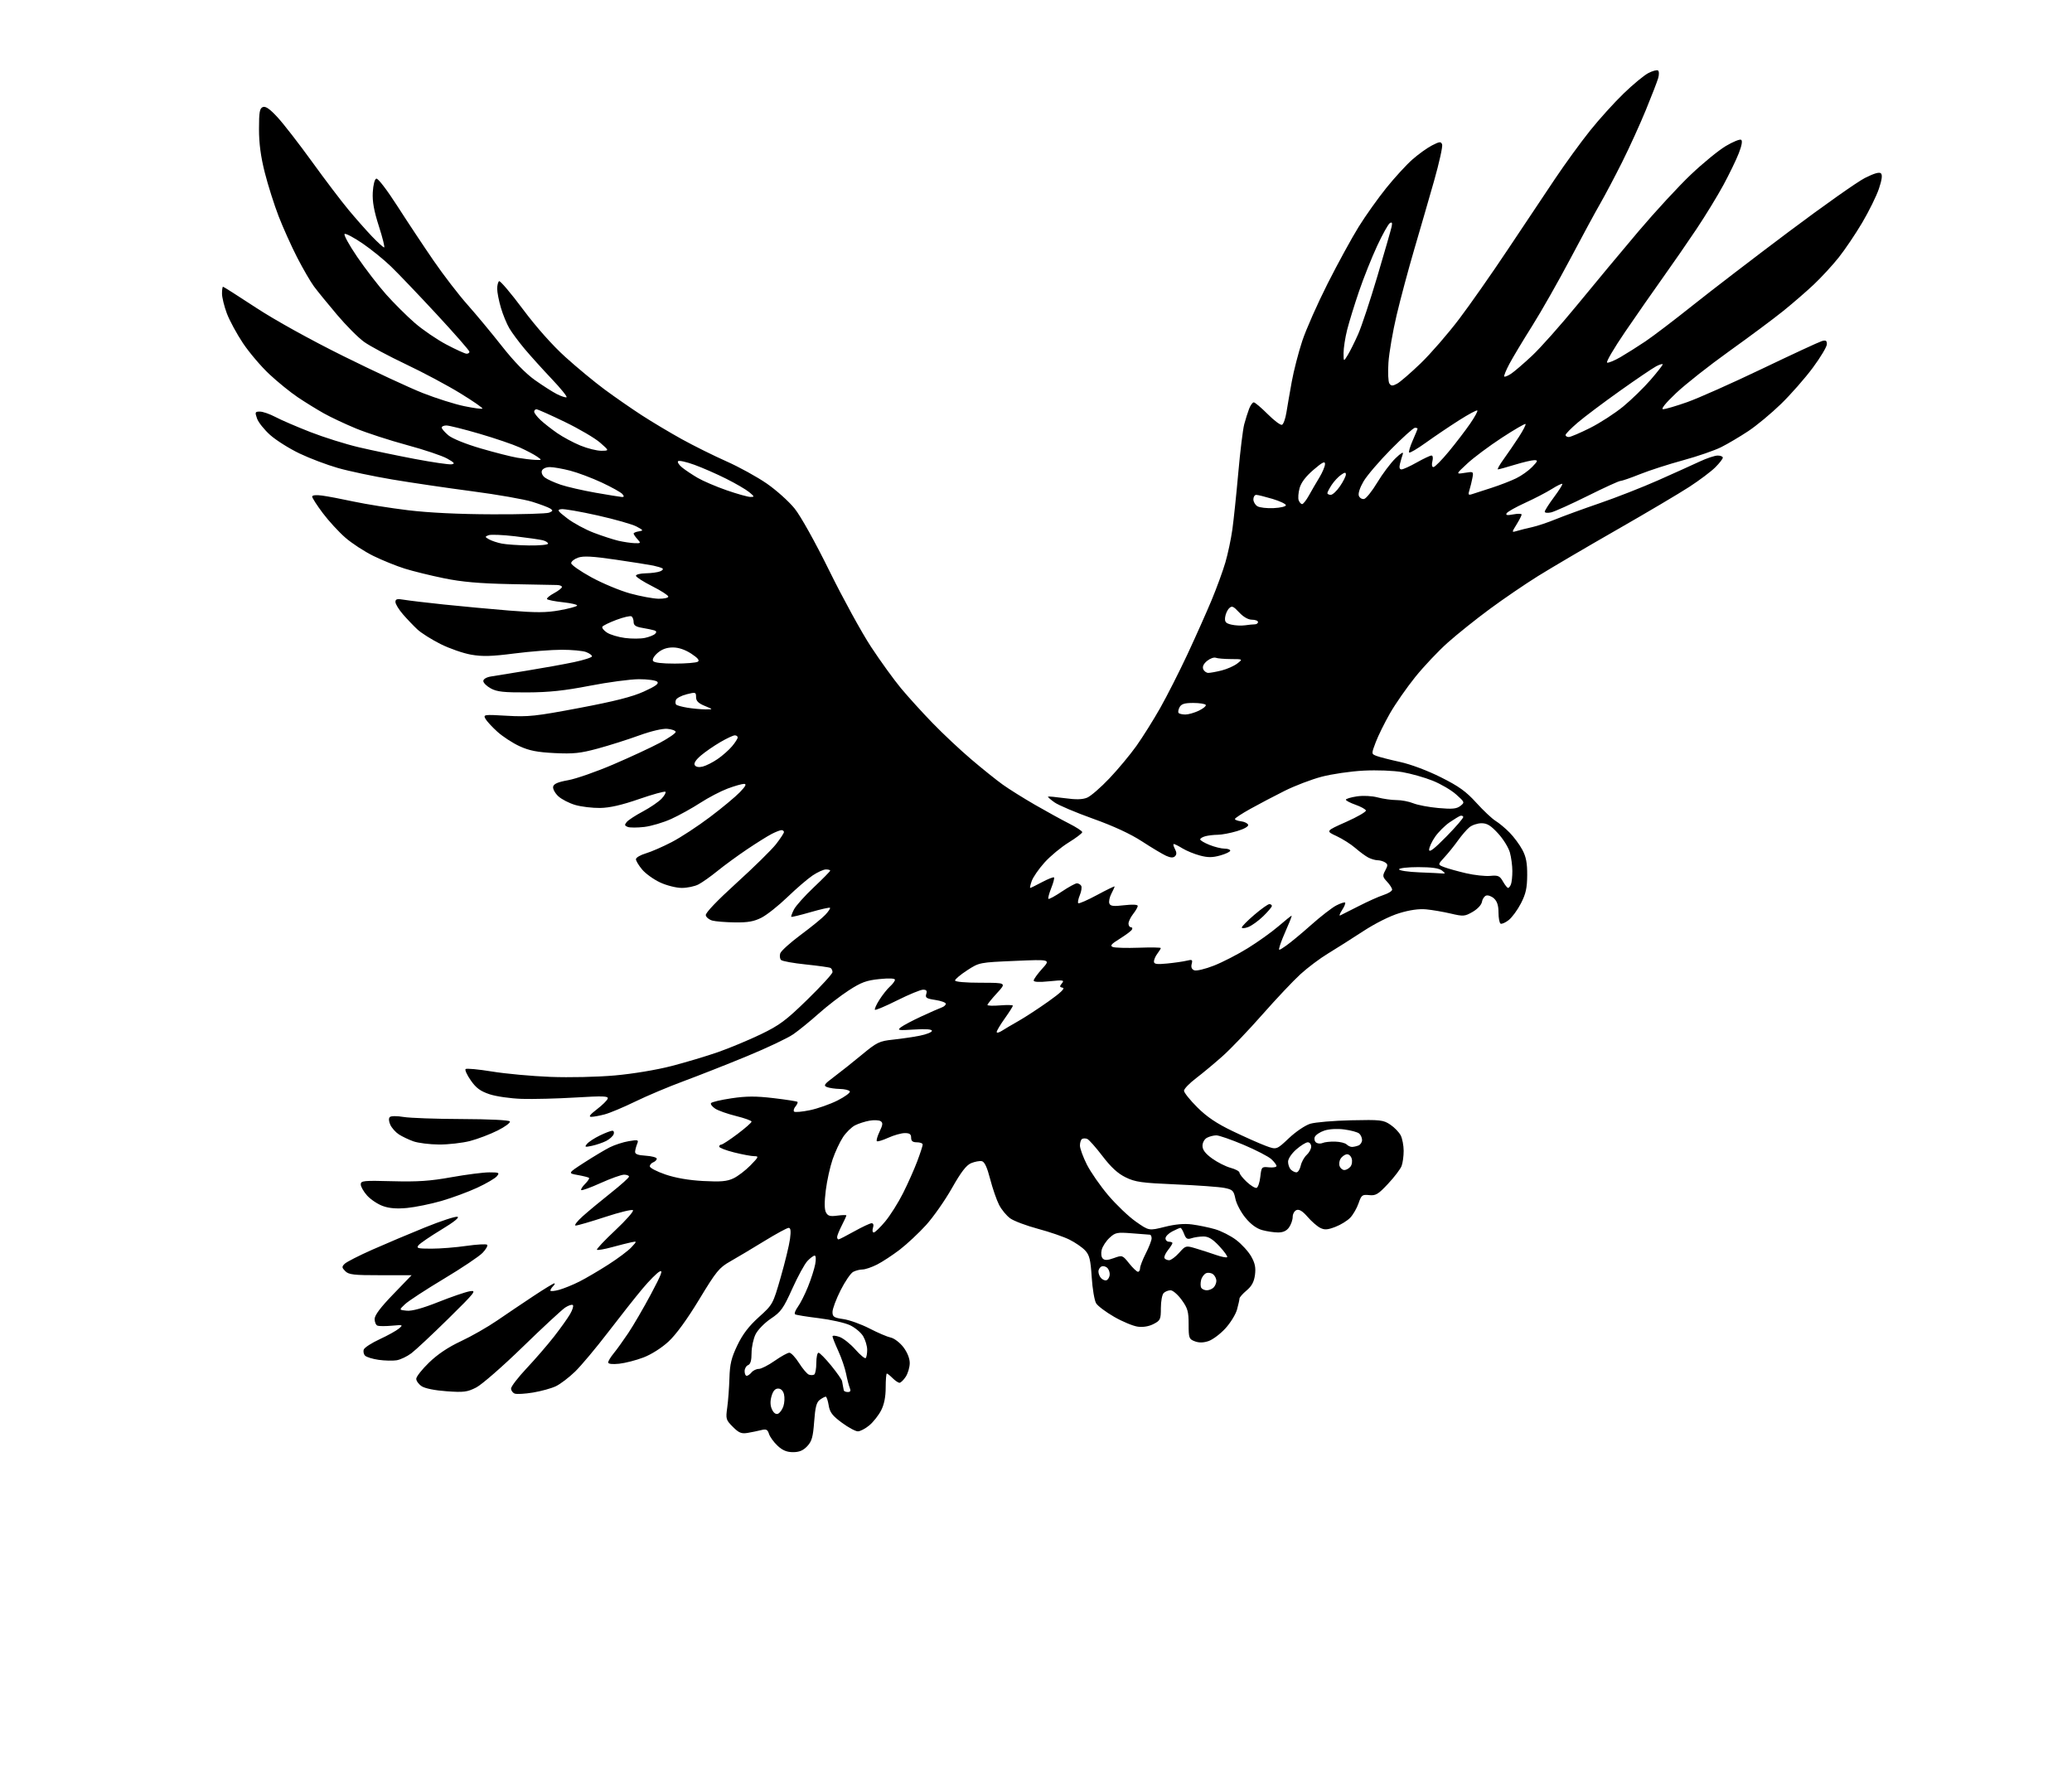 <?xml version="1.0" encoding="UTF-8" standalone="no"?>
<svg 
  version="1.1" 
  xmlns="http://www.w3.org/2000/svg" 
  xmlns:xlink="http://www.w3.org/1999/xlink" 
  xmlns:svg="http://www.w3.org/2000/svg"
  xmlns:rdf="http://www.w3.org/1999/02/22-rdf-syntax-ns#"
  xmlns:cc="http://creativecommons.org/ns#"
  xmlns:dc="http://purl.org/dc/elements/1.1/"
  viewBox="0 0 896 768"
  width="896"
  height="768"
>
<style>svg {background-color: white; }</style>"
<path stroke="none" fill="black" fill-rule="evenodd" d="M342.93,628.00C340.25,628.00 338.39,627.23 336.25,625.23C334.62,623.71 332.95,621.41 332.54,620.13C331.93,618.20 331.35,617.92 329.15,618.47C327.69,618.84 325.05,619.38 323.28,619.68C320.62,620.12 319.51,619.67 316.91,617.06C313.92,614.07 313.79,613.64 314.48,608.70C314.88,605.84 315.31,600.12 315.43,596.00C315.61,589.92 316.25,587.24 318.84,581.82C321.12,577.05 323.78,573.55 328.13,569.62C334.19,564.14 334.23,564.07 337.60,552.38C339.46,545.93 341.27,538.48 341.62,535.82C342.08,532.35 341.92,531.00 341.04,531.00C340.37,531.00 335.61,533.59 330.46,536.75C325.31,539.91 318.71,543.85 315.80,545.50C310.99,548.22 309.75,549.74 302.33,562.00C297.11,570.62 292.32,577.19 289.09,580.17C286.13,582.91 281.64,585.76 278.26,587.05C275.09,588.26 270.36,589.48 267.75,589.76C264.78,590.07 263.00,589.86 263.00,589.20C263.00,588.63 264.05,586.88 265.33,585.33C266.62,583.77 269.48,579.80 271.69,576.50C273.90,573.20 278.32,565.61 281.51,559.63C286.03,551.15 286.84,549.01 285.21,549.89C284.06,550.50 280.73,553.85 277.81,557.34C274.89,560.82 268.23,569.25 263.00,576.08C257.77,582.91 251.33,590.60 248.68,593.17C246.02,595.74 242.28,598.59 240.35,599.50C238.42,600.42 233.99,601.64 230.50,602.22C227.01,602.80 223.44,603.00 222.57,602.67C221.71,602.33 221.00,601.35 221.00,600.48C221.00,599.61 224.04,595.66 227.76,591.70C231.48,587.74 236.81,581.58 239.60,578.00C242.39,574.42 245.51,570.05 246.53,568.28C247.56,566.51 248.10,564.76 247.73,564.40C247.36,564.03 245.87,564.51 244.41,565.46C242.96,566.42 234.68,574.09 226.02,582.51C217.37,590.93 208.32,598.82 205.92,600.04C202.07,602.00 200.57,602.20 193.17,601.67C188.16,601.32 183.81,600.45 182.39,599.52C181.07,598.66 180.00,597.20 180.00,596.28C180.00,595.36 182.50,592.19 185.55,589.24C189.23,585.67 193.86,582.57 199.30,580.03C203.81,577.93 210.88,573.89 215.00,571.06C219.12,568.23 226.21,563.46 230.74,560.46C235.27,557.46 239.30,555.00 239.69,555.00C240.08,555.00 239.86,555.54 239.20,556.20C238.54,556.86 238.00,557.72 238.00,558.12C238.00,558.52 239.69,558.37 241.75,557.81C243.81,557.24 247.75,555.64 250.50,554.25C253.25,552.87 258.89,549.56 263.04,546.90C267.19,544.25 271.69,540.87 273.04,539.40C275.50,536.73 275.50,536.73 273.00,537.24C271.62,537.53 267.83,538.48 264.57,539.37C261.32,540.26 258.42,540.75 258.14,540.47C257.86,540.19 261.42,536.41 266.06,532.06C270.70,527.71 274.14,523.80 273.71,523.37C273.28,522.94 267.86,524.26 261.67,526.30C255.48,528.33 249.76,530.00 248.95,530.00C248.15,530.00 249.53,528.18 252.00,525.97C254.47,523.76 259.99,519.19 264.25,515.81C268.51,512.44 272.00,509.30 272.00,508.84C272.00,508.38 271.04,508.00 269.88,508.00C268.71,508.00 264.17,509.62 259.80,511.59C255.43,513.57 251.62,514.95 251.34,514.67C251.06,514.39 251.81,513.19 253.00,512.00C254.19,510.81 254.97,509.63 254.72,509.39C254.48,509.14 252.30,508.59 249.89,508.16C245.50,507.39 245.50,507.39 252.64,502.77C256.57,500.23 261.52,497.27 263.64,496.19C265.77,495.12 269.48,493.91 271.90,493.51C275.94,492.83 276.24,492.93 275.54,494.64C275.12,495.66 274.72,497.18 274.64,498.00C274.54,499.10 275.75,499.58 279.25,499.80C281.86,499.97 284.00,500.55 284.00,501.09C284.00,501.62 283.32,502.32 282.50,502.64C281.68,502.95 281.00,503.75 281.00,504.41C281.00,505.07 284.04,506.65 287.75,507.92C292.14,509.42 297.86,510.41 304.08,510.74C311.72,511.15 314.38,510.91 317.16,509.59C319.09,508.68 322.40,506.15 324.53,503.97C328.08,500.34 328.22,500.00 326.16,500.00C324.92,500.00 321.01,499.27 317.46,498.38C313.90,497.49 311.00,496.36 311.00,495.88C311.00,495.40 311.41,495.00 311.90,495.00C312.40,495.00 315.55,492.94 318.90,490.42C322.26,487.89 325.00,485.48 325.00,485.06C325.00,484.63 321.99,483.55 318.32,482.64C314.64,481.73 310.57,480.30 309.28,479.45C307.99,478.60 307.17,477.53 307.46,477.06C307.75,476.59 311.73,475.65 316.31,474.97C322.78,474.01 326.82,473.99 334.51,474.90C339.95,475.54 344.60,476.27 344.84,476.51C345.09,476.75 344.71,477.65 344.00,478.50C343.29,479.35 343.02,480.35 343.39,480.72C343.75,481.09 346.82,480.82 350.21,480.12C353.59,479.42 359.00,477.52 362.22,475.89C365.44,474.26 367.81,472.50 367.48,471.97C367.15,471.43 365.22,470.97 363.19,470.93C361.16,470.89 358.65,470.53 357.62,470.12C355.99,469.48 356.40,468.88 360.62,465.73C363.30,463.73 368.71,459.43 372.62,456.19C379.22,450.73 380.22,450.24 386.12,449.61C389.63,449.24 394.86,448.47 397.75,447.90C400.64,447.33 403.00,446.38 403.00,445.80C403.00,445.10 400.38,444.91 395.33,445.23C388.41,445.67 387.85,445.58 389.58,444.24C390.64,443.43 394.65,441.30 398.50,439.53C402.35,437.75 406.29,436.01 407.25,435.68C408.21,435.34 409.00,434.63 409.00,434.09C409.00,433.56 406.96,432.82 404.47,432.44C400.63,431.87 400.03,431.48 400.54,429.88C400.98,428.48 400.64,428.00 399.17,428.00C398.09,428.00 393.07,430.07 388.03,432.59C382.98,435.12 378.63,436.96 378.35,436.69C378.08,436.41 378.95,434.46 380.30,432.34C381.64,430.23 383.70,427.64 384.87,426.60C386.04,425.55 387.00,424.25 387.00,423.71C387.00,423.09 384.47,422.98 380.25,423.41C374.66,423.98 372.39,424.82 367.03,428.30C363.47,430.61 357.62,435.13 354.03,438.33C350.44,441.54 345.52,445.55 343.09,447.24C340.67,448.93 331.67,453.20 323.09,456.73C314.52,460.27 302.18,465.13 295.68,467.54C289.17,469.94 279.72,473.93 274.68,476.39C269.63,478.85 263.70,481.34 261.50,481.92C259.30,482.51 256.68,482.99 255.67,482.99C254.40,483.00 255.14,482.01 258.09,479.75C260.43,477.96 262.55,475.88 262.79,475.13C263.17,473.99 260.87,473.91 248.87,474.63C240.97,475.11 230.53,475.37 225.67,475.22C220.77,475.06 214.56,474.17 211.70,473.22C207.73,471.89 205.89,470.54 203.60,467.26C201.97,464.93 200.95,462.72 201.33,462.33C201.71,461.95 206.86,462.43 212.76,463.39C218.67,464.36 230.03,465.40 238.00,465.71C246.21,466.03 258.30,465.76 265.87,465.09C273.63,464.40 283.90,462.70 290.37,461.02C296.49,459.44 305.55,456.73 310.50,455.00C315.45,453.27 323.75,449.81 328.94,447.32C337.11,443.38 339.82,441.36 349.19,432.23C355.13,426.43 360.00,421.11 360.00,420.40C360.00,419.70 359.63,418.89 359.18,418.61C358.74,418.34 353.94,417.66 348.53,417.10C343.12,416.55 338.27,415.67 337.75,415.15C337.23,414.63 337.07,413.35 337.40,412.30C337.73,411.26 341.72,407.66 346.25,404.29C350.79,400.93 355.59,397.02 356.92,395.59C358.25,394.17 359.15,392.82 358.92,392.59C358.69,392.35 354.90,393.21 350.50,394.48C346.10,395.75 342.35,396.66 342.18,396.49C342.00,396.32 342.53,394.88 343.35,393.28C344.18,391.69 348.04,387.38 351.93,383.71C355.82,380.04 359.00,376.80 359.00,376.52C359.00,376.23 358.16,376.00 357.14,376.00C356.12,376.00 353.53,377.18 351.39,378.61C349.25,380.05 344.35,384.26 340.50,387.97C336.65,391.68 331.61,395.68 329.29,396.86C326.04,398.51 323.41,398.98 317.79,398.90C313.78,398.85 309.38,398.49 308.01,398.11C306.63,397.72 305.37,396.69 305.20,395.81C305.01,394.81 310.02,389.56 318.50,381.85C325.99,375.06 333.66,367.51 335.56,365.09C337.45,362.66 339.00,360.30 339.00,359.84C339.00,359.38 338.53,359.00 337.95,359.00C337.37,359.00 335.46,359.74 333.70,360.65C331.94,361.55 327.12,364.57 323.00,367.34C318.88,370.12 313.13,374.32 310.23,376.68C307.33,379.04 303.64,381.65 302.03,382.48C300.42,383.32 297.16,384.00 294.80,383.99C292.41,383.98 288.27,382.94 285.46,381.63C282.69,380.34 279.20,377.84 277.71,376.07C276.22,374.30 275.00,372.28 275.00,371.58C275.00,370.89 276.91,369.75 279.25,369.06C281.59,368.37 286.65,366.17 290.50,364.16C294.35,362.16 301.77,357.30 307.00,353.35C312.23,349.41 318.05,344.57 319.95,342.59C322.47,339.97 322.95,339.00 321.73,339.00C320.82,339.00 317.63,339.91 314.64,341.03C311.65,342.15 306.35,344.92 302.85,347.19C299.36,349.46 293.71,352.59 290.31,354.14C286.90,355.70 281.64,357.26 278.62,357.62C275.59,357.97 272.37,357.97 271.45,357.62C270.08,357.09 270.00,356.70 271.02,355.48C271.70,354.65 274.87,352.59 278.05,350.90C281.22,349.20 284.84,346.73 286.08,345.41C287.33,344.09 288.08,342.74 287.75,342.42C287.43,342.09 282.29,343.51 276.33,345.57C268.83,348.17 263.65,349.35 259.50,349.41C256.20,349.46 251.37,348.88 248.76,348.12C246.15,347.36 242.86,345.67 241.44,344.36C240.02,343.04 239.01,341.19 239.19,340.24C239.44,338.98 241.20,338.21 245.71,337.40C249.12,336.79 257.89,333.73 265.20,330.59C272.52,327.46 281.61,323.23 285.42,321.20C289.22,319.16 292.27,317.05 292.19,316.50C292.11,315.95 290.48,315.36 288.57,315.19C286.49,315.01 281.59,316.16 276.30,318.08C271.46,319.84 263.45,322.38 258.50,323.72C250.92,325.77 247.97,326.08 239.80,325.68C232.32,325.30 228.86,324.63 224.68,322.71C221.70,321.35 217.38,318.53 215.08,316.45C212.78,314.37 210.44,311.83 209.89,310.80C208.94,309.01 209.34,308.96 219.20,309.54C228.49,310.08 231.56,309.75 250.50,306.17C265.74,303.29 273.40,301.35 278.42,299.07C283.50,296.77 285.04,295.64 284.22,294.82C283.61,294.21 280.04,293.72 276.30,293.73C272.56,293.74 262.98,295.02 255.00,296.57C244.07,298.69 237.42,299.40 228.00,299.44C217.84,299.49 214.89,299.17 212.25,297.72C210.46,296.75 209.00,295.31 209.00,294.52C209.00,293.68 210.35,292.87 212.25,292.56C214.04,292.27 221.12,291.12 228.00,290.00C234.88,288.89 243.99,287.24 248.25,286.34C252.51,285.44 256.00,284.31 256.00,283.83C256.00,283.35 254.85,282.51 253.43,281.98C252.02,281.44 247.29,281.00 242.91,281.00C238.53,281.00 229.33,281.72 222.45,282.60C212.59,283.87 208.64,283.98 203.73,283.12C200.30,282.52 194.35,280.45 190.50,278.52C186.65,276.59 182.15,273.75 180.50,272.21C178.85,270.67 176.04,267.73 174.25,265.67C172.46,263.61 171.00,261.21 171.00,260.33C171.00,259.04 171.72,258.86 174.75,259.38C176.81,259.73 184.57,260.65 192.00,261.43C199.43,262.21 212.07,263.38 220.11,264.04C231.79,264.99 236.15,264.98 241.90,263.95C245.86,263.24 249.30,262.33 249.55,261.91C249.81,261.50 247.08,260.85 243.50,260.46C239.91,260.08 236.78,259.45 236.55,259.08C236.31,258.70 237.67,257.56 239.56,256.54C241.45,255.52 243.00,254.31 243.00,253.84C243.00,253.38 241.99,252.99 240.75,252.99C239.51,252.98 230.40,252.80 220.50,252.60C207.25,252.32 199.73,251.66 192.00,250.08C186.22,248.90 178.57,247.02 175.00,245.90C171.43,244.78 165.34,242.32 161.47,240.42C157.61,238.53 152.13,234.96 149.30,232.48C146.47,230.01 142.09,225.24 139.58,221.89C137.06,218.54 135.00,215.34 135.00,214.77C135.00,214.14 136.63,213.96 139.25,214.31C141.59,214.62 147.78,215.79 153.00,216.92C158.22,218.04 168.80,219.73 176.50,220.66C185.52,221.75 198.51,222.38 213.00,222.42C225.38,222.47 236.39,222.14 237.47,221.70C239.13,221.02 239.21,220.74 237.97,219.94C237.16,219.42 233.68,218.10 230.23,217.02C226.77,215.94 215.07,213.88 204.23,212.46C193.38,211.03 177.80,208.74 169.62,207.36C161.43,205.98 150.85,203.75 146.12,202.39C141.38,201.04 133.90,198.21 129.50,196.10C125.10,194.00 119.41,190.41 116.85,188.14C114.29,185.86 111.73,182.65 111.15,181.00C110.19,178.23 110.28,178.00 112.40,178.00C113.67,178.00 116.68,179.05 119.10,180.33C121.52,181.62 128.31,184.54 134.19,186.84C140.08,189.14 149.53,192.10 155.19,193.43C160.86,194.76 171.74,197.03 179.37,198.48C187.01,199.92 194.16,200.97 195.26,200.80C196.89,200.56 196.52,200.08 193.33,198.29C191.16,197.08 183.34,194.45 175.94,192.46C168.55,190.46 158.68,187.25 154.00,185.33C149.32,183.40 143.03,180.44 140.00,178.74C136.97,177.04 131.91,173.91 128.74,171.78C125.57,169.65 120.05,165.17 116.48,161.83C112.90,158.49 107.77,152.45 105.08,148.43C102.39,144.40 99.24,138.59 98.09,135.52C96.94,132.44 96.00,128.59 96.00,126.96C96.00,125.33 96.20,124.00 96.45,124.00C96.69,124.00 103.10,128.07 110.68,133.05C118.89,138.44 134.17,146.91 148.48,154.00C161.69,160.55 177.18,167.76 182.91,170.01C188.63,172.26 196.65,174.80 200.73,175.64C204.82,176.49 208.36,176.97 208.62,176.71C208.88,176.46 204.59,173.48 199.09,170.11C193.60,166.73 183.00,161.07 175.54,157.54C168.08,154.00 159.93,149.64 157.44,147.85C154.94,146.06 149.65,140.74 145.68,136.04C141.71,131.35 137.25,125.87 135.77,123.87C134.29,121.87 131.04,116.26 128.53,111.40C126.03,106.54 122.42,98.50 120.49,93.53C118.57,88.56 115.87,80.05 114.50,74.62C112.76,67.75 112.00,62.04 112.00,55.84C112.00,48.43 112.28,46.83 113.68,46.29C114.87,45.84 116.71,47.13 120.04,50.75C122.62,53.55 129.30,62.16 134.89,69.89C140.47,77.62 147.58,86.99 150.69,90.72C153.79,94.45 158.37,99.64 160.87,102.25C163.38,104.86 165.73,107.00 166.11,107.00C166.48,107.00 165.47,102.89 163.85,97.86C161.72,91.24 160.99,87.19 161.20,83.19C161.38,79.92 162.01,77.49 162.73,77.25C163.44,77.02 167.36,82.14 171.87,89.17C176.22,95.95 183.27,106.57 187.53,112.77C191.79,118.97 198.37,127.52 202.15,131.77C205.93,136.02 212.65,144.12 217.09,149.76C222.31,156.39 227.34,161.56 231.33,164.38C234.72,166.78 238.99,169.51 240.82,170.44C242.64,171.36 244.52,171.98 244.98,171.81C245.44,171.64 242.60,168.10 238.65,163.94C234.71,159.78 229.43,153.93 226.91,150.94C224.40,147.95 221.41,143.93 220.27,142.00C219.13,140.07 217.47,136.06 216.60,133.07C215.72,130.08 215.00,126.40 215.00,124.88C215.00,123.36 215.38,121.89 215.83,121.60C216.29,121.32 220.91,126.75 226.08,133.68C231.94,141.52 238.90,149.35 244.50,154.41C249.45,158.89 257.07,165.19 261.42,168.41C265.78,171.64 272.98,176.63 277.42,179.52C281.87,182.40 289.70,187.09 294.84,189.93C299.98,192.77 308.65,197.08 314.10,199.50C319.56,201.92 327.41,206.24 331.55,209.10C335.69,211.96 341.11,216.82 343.60,219.90C346.26,223.20 352.46,234.32 358.71,247.00C364.53,258.82 372.60,273.53 376.64,279.69C380.68,285.84 386.54,293.94 389.65,297.69C392.77,301.43 398.96,308.25 403.41,312.83C407.86,317.42 415.37,324.46 420.11,328.48C424.84,332.51 430.92,337.38 433.61,339.31C436.30,341.24 442.55,345.15 447.50,348.01C452.45,350.87 459.09,354.52 462.25,356.12C465.41,357.72 468.00,359.41 468.00,359.87C468.00,360.34 465.34,362.36 462.08,364.37C458.83,366.38 454.15,370.26 451.68,373.01C449.22,375.75 446.73,379.35 446.15,381.00C445.57,382.65 445.28,384.00 445.50,384.00C445.72,384.00 448.02,382.87 450.61,381.49C453.20,380.12 455.53,379.20 455.79,379.45C456.04,379.71 455.50,381.79 454.58,384.08C453.67,386.37 453.12,388.46 453.37,388.71C453.63,388.96 456.23,387.55 459.15,385.58C462.08,383.61 465.02,382.00 465.68,382.00C466.34,382.00 467.18,382.48 467.54,383.06C467.90,383.64 467.64,385.46 466.96,387.09C466.28,388.73 465.97,390.31 466.27,390.60C466.57,390.90 470.23,389.30 474.41,387.05C478.58,384.80 482.00,383.14 482.00,383.36C482.00,383.59 481.36,385.00 480.58,386.51C479.80,388.02 479.41,389.90 479.72,390.71C480.16,391.87 481.47,392.03 486.14,391.48C489.70,391.07 492.00,391.18 492.00,391.77C492.00,392.30 491.10,393.87 490.00,395.27C488.90,396.67 488.00,398.53 488.00,399.41C488.00,400.28 488.48,401.00 489.06,401.00C489.64,401.00 489.82,401.48 489.46,402.06C489.11,402.64 486.73,404.41 484.18,406.00C480.51,408.28 479.89,409.02 481.24,409.54C482.18,409.90 487.24,410.04 492.48,409.85C497.71,409.66 501.99,409.73 501.97,410.00C501.95,410.27 501.28,411.37 500.47,412.44C499.66,413.51 499.00,415.03 499.00,415.81C499.00,416.95 500.17,417.13 504.75,416.68C507.91,416.37 511.71,415.82 513.18,415.46C515.55,414.87 515.80,415.04 515.32,416.88C514.96,418.28 515.33,419.19 516.45,419.62C517.38,419.97 521.17,419.07 524.89,417.61C528.60,416.16 535.21,412.76 539.57,410.06C543.93,407.37 549.90,403.10 552.83,400.58C555.76,398.06 558.33,396.00 558.53,396.00C558.73,396.00 557.83,398.36 556.54,401.25C555.25,404.14 553.87,407.58 553.48,408.90C552.77,411.30 552.77,411.30 556.14,408.98C557.99,407.70 562.88,403.65 567.00,399.98C571.12,396.31 576.00,392.53 577.84,391.58C579.68,390.63 581.40,390.07 581.67,390.34C581.94,390.61 581.35,392.06 580.36,393.57C579.37,395.08 579.00,396.13 579.53,395.90C580.06,395.67 583.65,393.86 587.50,391.88C591.35,389.90 596.19,387.73 598.25,387.06C600.31,386.39 602.00,385.35 602.00,384.74C602.00,384.13 601.02,382.59 599.83,381.32C597.87,379.24 597.79,378.75 599.03,376.44C600.21,374.24 600.20,373.74 598.95,372.95C598.15,372.44 596.68,372.02 595.68,372.02C594.69,372.01 592.89,371.48 591.68,370.85C590.48,370.22 587.95,368.36 586.07,366.72C584.18,365.08 580.52,362.76 577.94,361.56C573.25,359.39 573.25,359.39 582.10,355.45C586.98,353.28 590.82,351.05 590.66,350.50C590.49,349.95 588.47,348.84 586.18,348.03C583.88,347.22 582.00,346.24 582.00,345.84C582.00,345.45 584.13,344.80 586.72,344.41C589.50,344.00 593.22,344.18 595.74,344.85C598.10,345.48 601.77,346.00 603.89,346.00C606.02,346.00 609.27,346.62 611.13,347.38C612.98,348.14 617.88,349.07 622.00,349.44C628.03,349.98 629.89,349.80 631.50,348.54C633.46,347.01 633.42,346.91 629.67,343.56C627.56,341.68 623.00,339.01 619.53,337.62C616.06,336.23 610.19,334.57 606.48,333.92C602.60,333.25 595.45,332.97 589.62,333.27C584.05,333.56 575.90,334.75 571.50,335.91C567.10,337.07 559.90,339.82 555.50,342.02C551.10,344.22 544.47,347.70 540.77,349.76C537.06,351.82 534.02,353.81 534.02,354.18C534.01,354.56 535.20,355.01 536.67,355.18C538.14,355.36 539.52,356.04 539.74,356.69C539.97,357.40 538.00,358.52 534.88,359.44C532.00,360.30 528.26,361.01 526.57,361.01C524.88,361.02 522.49,361.30 521.25,361.63C520.01,361.96 519.00,362.58 519.00,363.01C519.00,363.43 520.81,364.51 523.02,365.39C525.23,366.28 528.16,367.00 529.52,367.00C530.88,367.00 532.00,367.39 532.00,367.87C532.00,368.35 530.05,369.29 527.67,369.95C524.32,370.89 522.33,370.90 518.92,369.99C516.49,369.35 513.10,367.96 511.38,366.91C509.67,365.86 507.96,365.00 507.60,365.00C507.23,365.00 507.44,365.95 508.06,367.11C508.86,368.60 508.87,369.53 508.12,370.28C507.37,371.03 506.24,370.98 504.28,370.11C502.75,369.42 498.08,366.63 493.89,363.90C488.91,360.65 481.59,357.25 472.69,354.07C465.21,351.39 457.69,348.21 455.99,346.99C454.28,345.78 453.02,344.66 453.19,344.51C453.36,344.36 456.60,344.66 460.40,345.18C465.34,345.86 468.09,345.79 470.13,344.95C471.68,344.30 476.01,340.56 479.73,336.63C483.45,332.71 488.71,326.39 491.41,322.60C494.11,318.80 498.72,311.45 501.67,306.25C504.61,301.06 509.92,290.59 513.47,283.00C517.01,275.41 521.72,264.85 523.93,259.55C526.14,254.24 528.83,246.88 529.90,243.20C530.98,239.51 532.33,233.12 532.91,229.00C533.48,224.88 534.64,213.85 535.47,204.50C536.30,195.15 537.46,185.70 538.04,183.50C538.63,181.30 539.59,178.26 540.17,176.75C540.76,175.24 541.66,174.00 542.17,174.00C542.68,174.00 545.37,176.27 548.15,179.05C550.92,181.83 553.71,183.93 554.35,183.72C554.98,183.51 555.85,181.12 556.28,178.42C556.71,175.71 557.76,169.68 558.61,165.00C559.46,160.32 561.49,152.45 563.12,147.50C564.75,142.55 569.72,131.33 574.15,122.56C578.59,113.79 584.62,102.77 587.55,98.06C590.47,93.35 595.83,85.82 599.44,81.33C603.06,76.83 608.15,71.27 610.76,68.98C613.37,66.68 617.20,63.93 619.27,62.87C622.53,61.20 623.12,61.14 623.62,62.45C623.94,63.28 622.37,70.38 620.14,78.23C617.90,86.08 614.03,99.47 611.52,108.00C609.02,116.53 605.61,129.25 603.95,136.27C602.29,143.29 600.70,152.52 600.41,156.77C600.12,161.02 600.30,165.11 600.81,165.85C601.57,166.96 602.18,166.98 604.12,165.95C605.43,165.26 610.04,161.27 614.37,157.10C618.70,152.92 626.16,144.32 630.95,138.00C635.74,131.68 645.19,118.17 651.96,108.00C658.74,97.83 667.90,84.10 672.33,77.50C676.75,70.90 683.62,61.45 687.59,56.50C691.55,51.55 698.10,44.30 702.15,40.40C706.19,36.49 710.98,32.54 712.78,31.61C714.58,30.68 716.46,30.17 716.96,30.47C717.45,30.78 717.50,32.26 717.06,33.76C716.63,35.27 714.21,41.51 711.70,47.63C709.19,53.75 704.58,63.88 701.45,70.13C698.32,76.38 694.07,84.42 692.01,88.00C689.94,91.58 684.09,102.38 679.01,112.00C673.92,121.62 666.51,134.68 662.53,141.00C658.54,147.32 654.11,154.72 652.67,157.44C651.23,160.16 650.25,162.58 650.49,162.83C650.74,163.07 652.06,162.54 653.43,161.64C654.80,160.74 658.90,157.22 662.54,153.81C666.18,150.41 675.07,140.39 682.30,131.56C689.52,122.73 701.35,108.53 708.57,100.00C715.80,91.47 725.97,80.45 731.19,75.50C736.40,70.55 743.19,65.00 746.28,63.16C749.37,61.32 752.36,60.10 752.92,60.45C753.57,60.85 753.21,62.95 751.90,66.29C750.78,69.16 747.79,75.33 745.26,80.00C742.73,84.67 737.51,93.22 733.65,99.00C729.79,104.78 723.26,114.22 719.13,120.00C715.01,125.78 707.65,136.34 702.77,143.49C697.90,150.63 694.39,156.63 694.97,156.82C695.55,157.02 698.16,155.94 700.76,154.43C703.37,152.91 708.20,149.87 711.50,147.65C714.80,145.44 724.02,138.42 731.99,132.06C739.96,125.70 758.64,111.38 773.49,100.24C788.35,89.09 803.17,78.62 806.44,76.97C810.47,74.94 812.70,74.30 813.39,74.99C814.08,75.68 813.79,77.83 812.48,81.68C811.42,84.81 808.18,91.38 805.28,96.29C802.38,101.20 797.80,107.98 795.11,111.36C792.42,114.74 787.58,119.99 784.36,123.03C781.14,126.07 775.12,131.27 771.00,134.59C766.88,137.91 756.44,145.68 747.80,151.86C739.17,158.03 728.82,166.19 724.80,170.00C720.23,174.33 718.13,176.93 719.17,176.96C720.09,176.98 724.77,175.61 729.56,173.92C734.36,172.23 748.91,165.75 761.89,159.53C774.88,153.31 786.51,147.91 787.75,147.54C789.55,147.00 790.00,147.26 790.00,148.85C790.00,149.94 787.26,154.52 783.91,159.04C780.56,163.56 774.37,170.61 770.16,174.70C765.95,178.79 759.58,184.08 756.00,186.45C752.42,188.82 747.16,191.94 744.30,193.37C741.44,194.81 734.03,197.36 727.83,199.05C721.63,200.73 713.24,203.44 709.20,205.06C705.16,206.68 701.33,208.00 700.69,208.00C700.06,208.00 693.68,210.91 686.52,214.48C679.36,218.04 672.26,221.24 670.75,221.59C669.24,221.93 668.00,221.80 668.00,221.29C668.00,220.78 669.80,217.95 671.99,215.01C674.19,212.06 675.81,209.47 675.59,209.26C675.37,209.04 673.31,210.04 671.02,211.49C668.73,212.93 663.57,215.61 659.56,217.44C655.55,219.27 651.93,221.30 651.53,221.95C651.00,222.81 651.76,222.95 654.40,222.45C656.38,222.08 658.00,222.11 658.00,222.52C658.00,222.93 657.02,224.85 655.82,226.80C653.63,230.33 653.63,230.33 656.07,229.59C657.41,229.18 660.30,228.46 662.50,227.98C664.70,227.50 669.29,225.97 672.70,224.57C676.11,223.17 684.70,220.04 691.78,217.61C698.87,215.18 710.25,210.72 717.08,207.69C723.91,204.66 731.98,201.01 735.00,199.60C738.02,198.18 741.51,197.02 742.75,197.01C743.99,197.00 745.00,197.42 745.00,197.92C745.00,198.43 743.54,200.31 741.75,202.10C739.96,203.89 734.90,207.70 730.50,210.56C726.10,213.42 711.89,221.83 698.92,229.25C685.95,236.67 670.73,245.62 665.10,249.12C659.48,252.63 650.06,259.05 644.19,263.39C638.31,267.73 630.17,274.24 626.11,277.86C622.04,281.47 615.70,288.19 612.00,292.78C608.31,297.37 603.39,304.43 601.08,308.47C598.77,312.52 596.00,318.12 594.93,320.93C592.99,326.04 592.99,326.04 595.25,326.91C596.49,327.39 601.06,328.56 605.40,329.51C610.06,330.53 617.32,333.25 623.08,336.14C630.88,340.04 633.99,342.28 638.41,347.17C641.46,350.54 645.21,354.06 646.73,355.00C648.25,355.93 651.00,358.22 652.84,360.10C654.67,361.97 657.14,365.30 658.31,367.50C659.93,370.53 660.44,373.20 660.41,378.50C660.37,384.05 659.81,386.57 657.71,390.65C656.26,393.48 653.87,396.74 652.42,397.89C650.96,399.03 649.37,399.73 648.88,399.43C648.40,399.13 648.00,396.95 648.00,394.60C648.00,391.61 647.41,389.77 646.04,388.53C644.96,387.56 643.42,387.01 642.61,387.32C641.81,387.63 641.01,388.86 640.83,390.05C640.64,391.29 638.94,393.12 636.84,394.34C633.40,396.32 632.83,396.37 627.34,395.08C624.13,394.33 619.36,393.51 616.75,393.26C613.63,392.96 609.63,393.52 605.12,394.90C601.02,396.14 594.66,399.33 589.37,402.79C584.49,405.98 577.69,410.29 574.25,412.37C570.82,414.44 565.46,418.47 562.35,421.31C559.24,424.15 551.88,431.96 545.98,438.65C540.09,445.35 532.40,453.40 528.89,456.55C525.37,459.70 520.14,464.06 517.25,466.26C514.36,468.45 512.00,470.90 512.00,471.70C512.00,472.50 514.59,475.73 517.75,478.88C521.93,483.04 526.09,485.84 533.00,489.16C538.23,491.67 544.64,494.52 547.26,495.50C552.01,497.28 552.01,497.28 557.35,492.23C560.33,489.41 564.41,486.65 566.60,485.98C568.74,485.33 576.68,484.65 584.23,484.48C596.99,484.20 598.19,484.33 601.22,486.37C603.01,487.57 605.03,489.67 605.72,491.03C606.41,492.39 606.98,495.38 606.99,497.68C606.99,499.99 606.59,502.94 606.09,504.26C605.59,505.57 602.97,509.02 600.26,511.92C595.98,516.50 594.92,517.14 592.08,516.84C589.08,516.53 588.71,516.81 587.49,520.35C586.77,522.46 585.16,525.26 583.93,526.57C582.70,527.88 579.79,529.68 577.46,530.57C574.03,531.88 572.77,531.96 570.86,530.98C569.56,530.32 567.11,528.18 565.42,526.22C563.30,523.77 561.81,522.86 560.67,523.30C559.75,523.65 559.00,524.98 559.00,526.25C559.00,527.52 558.30,529.56 557.44,530.78C556.39,532.29 554.86,533.00 552.69,532.99C550.94,532.99 547.83,532.52 545.79,531.96C543.36,531.28 540.85,529.44 538.56,526.63C536.62,524.27 534.67,520.58 534.23,518.43C533.49,514.88 533.05,514.45 529.46,513.73C527.28,513.29 517.85,512.60 508.50,512.21C493.60,511.57 490.91,511.19 486.74,509.14C483.37,507.49 480.44,504.80 476.74,499.95C473.86,496.18 470.90,492.84 470.16,492.54C469.42,492.24 468.41,492.25 467.91,492.56C467.41,492.87 467.00,494.14 467.00,495.40C467.00,496.65 468.34,500.34 469.98,503.59C471.61,506.84 475.78,512.83 479.23,516.91C482.68,520.98 488.05,526.11 491.17,528.30C496.84,532.28 496.84,532.28 503.63,530.58C508.20,529.43 512.08,529.08 515.46,529.52C518.23,529.88 522.70,530.80 525.38,531.57C528.07,532.34 532.20,534.44 534.57,536.24C536.93,538.03 539.85,541.23 541.05,543.35C542.71,546.27 543.10,548.19 542.69,551.35C542.29,554.35 541.29,556.21 539.07,558.07C537.38,559.49 536.00,561.06 535.99,561.57C535.99,562.08 535.51,564.23 534.92,566.35C534.33,568.47 532.05,572.16 529.84,574.55C527.64,576.94 524.37,579.38 522.56,579.98C520.32,580.72 518.45,580.74 516.64,580.05C514.17,579.11 514.00,578.65 514.00,572.67C514.00,567.18 513.59,565.73 510.99,562.15C509.34,559.87 507.18,558.00 506.19,558.00C505.21,558.00 503.86,558.54 503.20,559.20C502.54,559.86 502.00,562.77 502.00,565.67C502.00,570.58 501.78,571.06 498.84,572.58C496.84,573.62 494.32,574.04 492.00,573.73C489.97,573.45 485.40,571.55 481.83,569.50C478.26,567.45 474.74,564.81 474.01,563.64C473.28,562.47 472.41,557.38 472.09,552.33C471.59,544.67 471.12,542.76 469.23,540.75C467.99,539.42 464.95,537.33 462.48,536.10C460.01,534.86 453.89,532.76 448.88,531.42C443.88,530.08 438.47,528.05 436.87,526.91C435.27,525.76 433.08,523.12 432.02,521.03C430.95,518.94 429.22,513.92 428.17,509.87C426.83,504.71 425.74,502.40 424.55,502.16C423.61,501.98 421.55,502.36 419.97,503.01C417.87,503.88 415.62,506.80 411.63,513.85C408.62,519.16 403.60,526.32 400.48,529.77C397.35,533.22 392.25,537.99 389.15,540.38C386.04,542.76 381.61,545.68 379.29,546.86C376.97,548.04 374.13,549.00 372.97,549.00C371.82,549.00 369.99,549.47 368.93,550.04C367.86,550.61 365.41,554.20 363.49,558.01C361.57,561.83 360.00,566.04 360.00,567.36C360.00,569.47 360.59,569.86 364.75,570.47C367.36,570.85 372.43,572.68 376.00,574.52C379.57,576.37 383.72,578.14 385.21,578.45C386.69,578.76 389.15,580.64 390.66,582.61C392.35,584.84 393.40,587.46 393.40,589.48C393.40,591.27 392.62,593.92 391.68,595.37C390.73,596.82 389.51,598.00 388.98,598.00C388.44,598.00 387.10,597.10 386.00,596.00C384.90,594.90 383.77,594.00 383.50,594.00C383.23,594.00 383.00,596.72 383.00,600.04C383.00,604.06 382.35,607.36 381.04,609.91C379.97,612.02 377.68,614.93 375.97,616.37C374.25,617.82 372.00,619.00 370.97,619.00C369.94,619.00 366.82,617.31 364.03,615.25C359.93,612.22 358.84,610.78 358.35,607.75C358.02,605.69 357.44,604.00 357.06,604.00C356.69,604.00 355.55,604.61 354.52,605.36C353.08,606.41 352.53,608.53 352.07,614.79C351.58,621.46 351.06,623.31 349.07,625.43C347.31,627.30 345.63,628.00 342.93,628.00zM336.40,611.40C337.20,611.09 338.26,609.64 338.76,608.17C339.25,606.70 339.37,604.38 339.03,603.00C338.64,601.42 337.71,600.50 336.49,600.50C335.18,600.50 334.28,601.54 333.64,603.77C333.00,605.97 333.06,607.85 333.82,609.50C334.52,611.04 335.49,611.75 336.40,611.40zM366.61,602.00C367.75,602.00 368.00,601.49 367.48,600.25C367.08,599.29 366.36,596.52 365.88,594.09C365.40,591.67 363.88,587.22 362.50,584.22C361.13,581.22 360.00,578.39 360.00,577.93C360.00,577.48 361.35,577.57 363.00,578.15C364.65,578.73 367.74,581.17 369.86,583.58C371.98,585.98 374.00,587.66 374.36,587.31C374.71,586.96 375.00,585.35 375.00,583.74C375.00,582.13 374.22,579.49 373.27,577.88C372.32,576.27 369.73,574.11 367.52,573.08C365.31,572.05 359.26,570.69 354.08,570.06C348.90,569.43 344.29,568.68 343.84,568.40C343.39,568.12 343.91,566.68 344.99,565.20C346.08,563.71 348.06,559.80 349.39,556.49C350.73,553.19 352.13,548.80 352.52,546.74C352.93,544.58 352.83,543.00 352.29,543.00C351.77,543.00 350.36,544.06 349.15,545.34C347.93,546.63 344.99,552.03 342.60,557.33C338.76,565.87 337.69,567.36 333.38,570.24C330.69,572.03 327.71,575.08 326.75,577.00C325.79,578.92 325.00,582.59 325.00,585.14C325.00,588.35 324.53,589.96 323.50,590.36C322.68,590.68 322.00,591.85 322.00,592.97C322.00,594.09 322.39,595.00 322.88,595.00C323.36,595.00 324.32,594.33 325.00,593.50C325.68,592.67 327.09,592.00 328.13,592.00C329.17,592.00 332.26,590.42 335.00,588.50C337.74,586.58 340.59,585.00 341.34,585.00C342.10,585.00 343.98,587.01 345.53,589.46C347.08,591.91 348.99,594.16 349.76,594.46C350.54,594.76 351.59,594.75 352.09,594.44C352.59,594.13 353.00,591.88 353.00,589.44C353.00,587.00 353.43,585.00 353.95,585.00C354.46,585.00 356.94,587.52 359.45,590.59C361.95,593.67 364.07,596.70 364.15,597.34C364.24,597.98 364.41,598.95 364.54,599.50C364.66,600.05 364.82,600.84 364.88,601.25C364.95,601.66 365.72,602.00 366.61,602.00zM171.50,588.27C169.85,588.53 166.36,588.45 163.75,588.08C161.14,587.71 158.50,586.90 157.87,586.27C157.25,585.65 157.00,584.44 157.32,583.60C157.65,582.75 160.75,580.75 164.21,579.15C167.67,577.55 171.40,575.48 172.50,574.55C174.42,572.93 174.29,572.88 169.50,573.31C166.75,573.56 163.94,573.55 163.25,573.30C162.56,573.04 162.00,571.75 162.00,570.44C162.00,568.79 164.52,565.43 169.99,559.77C174.39,555.22 177.99,551.49 177.99,551.48C178.00,551.46 171.94,551.46 164.54,551.48C153.03,551.50 150.83,551.25 149.33,549.75C147.79,548.21 147.75,547.82 149.04,546.55C149.84,545.75 155.22,543.00 161.00,540.44C166.78,537.88 177.02,533.55 183.77,530.82C190.51,528.09 196.81,526.01 197.77,526.20C198.88,526.42 196.41,528.41 190.88,531.76C186.14,534.63 181.70,537.65 181.01,538.49C179.91,539.81 180.60,540.00 186.58,540.00C190.33,540.00 197.12,539.46 201.67,538.80C206.22,538.15 210.26,537.93 210.65,538.31C211.04,538.70 210.15,540.28 208.68,541.81C207.21,543.35 199.66,548.41 191.91,553.05C184.16,557.70 176.62,562.62 175.16,564.00C172.50,566.50 172.50,566.50 175.91,566.83C178.16,567.04 182.80,565.76 189.56,563.07C195.19,560.83 201.31,558.73 203.15,558.42C206.25,557.89 205.54,558.79 193.88,570.27C186.94,577.10 179.74,583.84 177.88,585.24C176.02,586.64 173.15,588.00 171.50,588.27zM521.86,558.00C522.82,558.00 524.14,557.46 524.80,556.80C525.46,556.14 526.00,554.85 526.00,553.92C526.00,553.00 525.38,551.73 524.63,551.11C523.87,550.48 522.52,550.25 521.62,550.59C520.72,550.94 519.72,552.27 519.40,553.55C519.08,554.84 519.11,556.36 519.46,556.94C519.82,557.52 520.90,558.00 521.86,558.00zM478.46,553.68C479.03,553.49 479.65,552.56 479.83,551.62C480.02,550.68 479.65,549.28 479.01,548.51C478.37,547.75 477.21,547.37 476.43,547.67C475.64,547.97 475.00,548.98 475.00,549.91C475.00,550.84 475.55,552.15 476.21,552.81C476.88,553.48 477.89,553.87 478.46,553.68zM492.10,550.00C492.59,550.00 493.00,549.31 493.00,548.47C493.00,547.62 494.12,544.71 495.50,542.00C496.88,539.29 498.00,536.38 498.00,535.53C498.00,534.69 497.66,533.98 497.25,533.96C496.84,533.94 493.35,533.67 489.50,533.36C483.02,532.85 482.30,532.99 479.79,535.32C478.30,536.70 476.78,539.03 476.41,540.49C476.03,542.03 476.22,543.62 476.87,544.27C477.71,545.11 478.95,545.06 481.68,544.07C485.33,542.75 485.40,542.78 488.28,546.37C489.88,548.37 491.60,550.00 492.10,550.00zM505.57,545.00C506.37,545.00 508.32,543.56 509.89,541.80C512.72,538.63 512.79,538.61 517.12,539.90C519.53,540.62 523.44,541.88 525.81,542.71C528.18,543.54 530.36,543.97 530.66,543.67C530.96,543.38 529.43,541.24 527.28,538.93C524.40,535.84 522.58,534.73 520.43,534.73C518.82,534.73 516.50,535.07 515.27,535.48C513.45,536.09 512.85,535.74 512.04,533.61C511.50,532.18 510.79,531.00 510.48,531.00C510.16,531.00 508.57,531.69 506.95,532.53C505.33,533.36 504.00,534.71 504.00,535.53C504.00,536.34 504.68,537.00 505.50,537.00C506.32,537.00 507.00,537.27 507.00,537.59C507.00,537.92 506.11,539.32 505.01,540.71C503.92,542.10 503.27,543.63 503.57,544.12C503.87,544.60 504.77,545.00 505.57,545.00zM362.59,536.00C362.91,536.00 365.99,534.42 369.43,532.50C372.88,530.58 376.24,529.00 376.91,529.00C377.68,529.00 377.90,529.75 377.50,531.00C377.15,532.10 377.30,533.00 377.84,533.00C378.38,533.00 380.60,530.86 382.78,528.25C384.96,525.64 388.44,520.12 390.51,516.00C392.58,511.88 395.34,505.68 396.64,502.23C397.94,498.78 399.00,495.51 399.00,494.98C399.00,494.44 397.88,494.00 396.50,494.00C394.67,494.00 394.00,493.47 394.00,492.00C394.00,490.48 393.34,490.01 391.25,490.02C389.74,490.03 386.52,490.94 384.10,492.04C381.68,493.14 379.46,493.80 379.17,493.51C378.88,493.21 379.42,491.34 380.38,489.33C381.78,486.39 381.86,485.53 380.81,484.86C380.09,484.41 377.93,484.31 376.00,484.65C374.07,484.99 371.26,485.89 369.75,486.66C368.23,487.43 365.88,489.73 364.53,491.78C363.17,493.83 361.16,498.14 360.05,501.37C358.94,504.60 357.60,510.65 357.09,514.82C356.46,519.88 356.49,523.04 357.17,524.32C358.00,525.87 358.95,526.14 362.10,525.71C364.24,525.43 366.00,525.39 366.00,525.63C366.00,525.88 365.10,527.84 364.00,530.00C362.90,532.16 362.00,534.39 362.00,534.96C362.00,535.53 362.26,536.00 362.59,536.00zM176.00,522.40C171.46,522.82 168.30,522.57 165.50,521.54C163.30,520.74 160.26,518.71 158.75,517.03C157.24,515.34 156.00,513.18 156.00,512.21C156.00,510.61 157.16,510.49 169.75,510.83C180.59,511.12 185.98,510.76 195.20,509.10C201.64,507.95 209.01,507.00 211.58,507.00C215.82,507.00 216.12,507.15 214.87,508.67C214.12,509.59 210.31,511.82 206.40,513.63C202.50,515.44 195.52,518.02 190.90,519.36C186.28,520.69 179.57,522.06 176.00,522.40zM543.39,513.71C544.00,513.51 544.73,511.35 545.00,508.92C545.49,504.62 545.59,504.51 548.75,504.83C550.54,505.00 552.00,504.75 552.00,504.25C552.00,503.75 550.99,502.42 549.75,501.28C548.51,500.14 543.14,497.36 537.80,495.10C532.47,492.85 527.15,491.00 525.99,491.00C524.82,491.00 523.00,491.47 521.93,492.04C520.83,492.63 520.00,494.12 520.00,495.53C520.00,497.26 521.22,498.87 524.15,501.00C526.44,502.65 530.04,504.47 532.15,505.04C534.27,505.61 536.00,506.55 536.00,507.14C536.00,507.72 537.41,509.52 539.14,511.13C540.87,512.75 542.79,513.91 543.39,513.71zM560.62,507.00C561.29,507.00 562.13,505.70 562.48,504.10C562.83,502.51 563.99,500.42 565.06,499.45C566.13,498.48 567.00,496.86 567.00,495.85C567.00,494.83 566.34,494.00 565.53,494.00C564.73,494.00 562.48,495.40 560.53,497.10C558.50,498.89 557.00,501.14 557.00,502.40C557.00,503.61 557.54,505.14 558.20,505.80C558.86,506.46 559.95,507.00 560.62,507.00zM581.35,506.00C582.12,506.00 583.30,505.35 583.96,504.55C584.63,503.74 584.87,502.16 584.50,500.99C584.12,499.81 583.15,499.02 582.27,499.19C581.42,499.36 580.26,500.23 579.70,501.11C579.14,502.00 578.96,503.46 579.31,504.36C579.65,505.26 580.57,506.00 581.35,506.00zM256.02,495.51C252.92,496.18 252.68,496.09 253.85,494.68C254.57,493.81 257.07,492.18 259.40,491.05C261.73,489.92 264.15,489.00 264.78,489.00C265.42,489.00 265.67,489.69 265.35,490.54C265.02,491.38 263.57,492.68 262.13,493.42C260.68,494.15 257.93,495.10 256.02,495.51zM584.62,496.00C585.29,496.00 586.55,495.73 587.42,495.39C588.29,495.06 589.00,493.99 589.00,493.02C589.00,492.04 588.43,490.77 587.73,490.19C587.02,489.60 584.15,488.82 581.34,488.45C578.25,488.04 574.83,488.23 572.70,488.93C570.76,489.57 568.90,490.83 568.55,491.72C568.21,492.61 568.51,493.71 569.22,494.16C569.92,494.61 571.17,494.67 572.00,494.28C572.83,493.90 575.24,493.64 577.36,493.70C579.48,493.76 581.71,494.31 582.31,494.91C582.91,495.51 583.95,496.00 584.62,496.00zM189.86,494.96C185.81,494.93 180.82,494.31 178.76,493.58C176.70,492.84 173.87,491.49 172.46,490.57C171.06,489.65 169.40,487.78 168.78,486.42C168.10,484.91 168.02,483.60 168.58,483.07C169.10,482.58 171.68,482.56 174.50,483.04C177.25,483.50 188.59,483.91 199.69,483.94C211.54,483.98 220.13,484.40 220.48,484.97C220.81,485.50 218.44,487.27 215.21,488.89C211.98,490.52 206.61,492.56 203.28,493.43C199.94,494.29 193.90,494.98 189.86,494.96zM433.25,445.78C434.49,444.98 437.75,443.06 440.50,441.50C443.25,439.94 449.05,436.16 453.38,433.08C458.59,429.39 460.69,427.39 459.58,427.17C458.16,426.89 458.10,426.58 459.20,425.26C460.37,423.84 459.83,423.75 453.75,424.37C449.36,424.82 447.00,424.70 447.00,424.03C447.00,423.47 448.65,421.18 450.67,418.94C454.34,414.88 454.34,414.88 438.92,415.55C423.55,416.21 423.48,416.22 418.25,419.61C415.36,421.49 413.00,423.47 413.00,424.01C413.00,424.60 417.45,425.00 424.13,425.00C435.25,425.00 435.25,425.00 431.13,429.48C428.86,431.94 427.00,434.25 427.00,434.60C427.00,434.96 429.48,435.04 432.50,434.79C435.52,434.54 438.00,434.60 438.00,434.92C438.00,435.24 436.43,437.72 434.50,440.43C432.57,443.14 431.00,445.77 431.00,446.29C431.00,446.81 432.01,446.58 433.25,445.78zM539.75,400.92C538.24,401.48 537.00,401.57 537.00,401.10C537.00,400.63 539.43,398.16 542.41,395.62C545.38,393.08 548.31,391.00 548.91,391.00C549.51,391.00 550.00,391.36 550.00,391.80C550.00,392.24 548.31,394.23 546.25,396.24C544.19,398.24 541.26,400.35 539.75,400.92zM652.14,383.99C652.50,384.00 653.06,383.29 653.39,382.42C653.73,381.55 654.00,378.96 653.99,376.67C653.99,374.38 653.51,370.77 652.92,368.65C652.33,366.53 650.03,362.81 647.80,360.40C644.65,356.98 643.05,356.00 640.62,356.02C638.91,356.03 636.56,356.82 635.41,357.77C634.25,358.72 632.03,361.30 630.46,363.50C628.90,365.70 626.28,368.95 624.65,370.71C621.68,373.93 621.68,373.93 624.59,375.03C626.19,375.64 630.42,376.82 634.00,377.65C637.58,378.48 642.26,378.99 644.42,378.79C647.84,378.46 648.53,378.76 649.92,381.20C650.79,382.73 651.79,383.99 652.14,383.99zM624.00,377.76C625.07,377.89 624.94,377.51 623.56,376.47C622.21,375.45 619.07,375.00 613.31,375.00C608.66,375.00 605.00,375.42 605.00,375.96C605.00,376.49 608.94,377.07 613.75,377.26C618.56,377.44 623.17,377.67 624.00,377.76zM625.52,361.71C629.66,357.49 632.92,353.69 632.77,353.27C632.62,352.85 632.05,352.64 631.50,352.81C630.95,352.99 628.85,354.26 626.83,355.64C624.81,357.03 622.00,359.84 620.58,361.88C619.16,363.93 618.00,366.46 618.00,367.49C618.00,368.82 620.20,367.13 625.52,361.71zM303.86,331.52C305.31,331.16 308.22,329.70 310.31,328.26C312.41,326.82 315.22,324.34 316.56,322.74C317.90,321.15 319.00,319.43 319.00,318.92C319.00,318.42 318.44,318.00 317.75,318.01C317.06,318.01 314.25,319.33 311.50,320.93C308.75,322.53 304.96,325.14 303.08,326.74C300.89,328.61 299.94,330.10 300.44,330.90C300.93,331.70 302.19,331.92 303.86,331.52zM512.63,309.00C513.90,309.00 516.50,308.25 518.42,307.34C520.34,306.42 521.68,305.29 521.40,304.84C521.11,304.38 518.67,304.00 515.98,304.00C512.21,304.00 510.84,304.43 510.07,305.87C509.52,306.90 509.35,308.02 509.70,308.37C510.05,308.72 511.37,309.00 512.63,309.00zM305.00,306.78C308.50,306.81 308.50,306.81 304.75,305.27C301.98,304.13 301.00,303.14 301.00,301.47C301.00,299.33 300.80,299.26 296.91,300.25C294.67,300.82 292.59,301.92 292.29,302.69C291.99,303.46 292.04,304.38 292.40,304.73C292.75,305.08 294.94,305.68 297.27,306.06C299.60,306.44 303.07,306.76 305.00,306.78zM522.53,291.00C523.40,291.00 526.00,290.52 528.31,289.94C530.61,289.36 533.62,288.02 535.00,286.97C537.50,285.04 537.50,285.04 532.33,285.02C529.49,285.01 526.53,284.76 525.75,284.46C524.97,284.16 523.28,284.76 522.00,285.80C520.50,287.01 519.89,288.28 520.30,289.34C520.65,290.25 521.65,291.00 522.53,291.00zM291.81,286.98C296.59,286.98 301.07,286.61 301.76,286.17C302.64,285.61 301.79,284.57 298.92,282.68C296.26,280.95 293.46,280.00 290.97,280.00C288.37,280.00 286.23,280.76 284.40,282.34C282.83,283.68 281.98,285.17 282.40,285.84C282.86,286.58 286.26,286.99 291.81,286.98zM278.87,275.87C280.73,275.48 282.71,274.69 283.29,274.11C284.02,273.38 283.90,272.93 282.92,272.61C282.14,272.36 279.81,271.88 277.75,271.53C274.95,271.07 274.00,270.43 274.00,269.01C274.00,267.97 273.58,266.86 273.07,266.55C272.56,266.23 269.65,266.91 266.59,268.05C263.54,269.19 260.79,270.53 260.49,271.02C260.18,271.51 261.07,272.66 262.46,273.56C263.84,274.47 267.35,275.52 270.24,275.90C273.13,276.28 277.02,276.26 278.87,275.87zM538.38,270.42C539.96,270.19 541.87,270.00 542.62,270.00C543.38,270.00 544.00,269.55 544.00,269.00C544.00,268.45 542.83,268.00 541.40,268.00C539.77,268.00 537.70,266.82 535.85,264.84C533.30,262.11 532.70,261.87 531.48,263.09C530.70,263.87 529.94,265.61 529.78,266.97C529.55,268.97 530.05,269.56 532.50,270.13C534.15,270.52 536.79,270.65 538.38,270.42zM284.75,258.93C287.09,258.97 289.00,258.56 289.00,258.01C289.00,257.47 285.85,255.44 282.00,253.50C278.15,251.56 275.00,249.53 275.00,248.99C275.00,248.44 276.91,247.97 279.25,247.93C281.59,247.89 284.37,247.52 285.43,247.10C286.50,246.69 286.95,246.10 286.43,245.79C285.92,245.48 284.15,244.95 282.50,244.60C280.85,244.25 273.54,243.10 266.26,242.03C256.28,240.57 252.28,240.35 250.01,241.15C248.36,241.72 247.00,242.80 247.00,243.55C247.00,244.29 250.94,247.04 255.75,249.67C260.56,252.30 268.10,255.44 272.50,256.65C276.90,257.86 282.41,258.88 284.75,258.93zM228.75,235.89C233.29,235.95 237.00,235.60 237.00,235.11C237.00,234.62 235.97,233.96 234.71,233.64C233.46,233.33 228.06,232.55 222.72,231.92C217.38,231.29 212.22,231.08 211.26,231.46C209.63,232.08 209.65,232.22 211.50,233.26C212.60,233.88 215.07,234.70 217.00,235.08C218.93,235.46 224.21,235.82 228.75,235.89zM274.40,234.90C277.16,234.99 277.22,234.90 275.65,233.17C274.74,232.17 274.00,231.07 274.00,230.74C274.00,230.41 275.01,229.98 276.25,229.79C278.34,229.47 278.27,229.32 275.27,227.71C273.50,226.75 265.94,224.60 258.48,222.92C251.01,221.25 243.92,220.01 242.70,220.19C240.77,220.46 241.10,220.96 245.31,224.18C247.95,226.21 253.13,229.01 256.81,230.41C260.49,231.81 265.30,233.37 267.50,233.88C269.70,234.38 272.81,234.84 274.40,234.90zM550.76,219.74C553.66,219.61 556.04,219.05 556.06,218.50C556.08,217.95 553.49,216.72 550.30,215.76C547.11,214.81 543.94,214.02 543.25,214.01C542.56,214.01 542.00,214.88 542.00,215.95C542.00,217.02 542.79,218.37 543.75,218.94C544.71,219.52 547.87,219.88 550.76,219.74zM563.09,218.00C563.57,218.00 564.89,216.31 566.03,214.25C567.17,212.19 569.20,208.70 570.54,206.50C571.87,204.30 572.97,201.69 572.98,200.69C573.00,199.29 571.88,199.85 567.98,203.19C564.62,206.08 562.63,208.70 561.97,211.14C561.43,213.15 561.26,215.51 561.60,216.39C561.94,217.28 562.61,218.00 563.09,218.00zM589.87,215.79C590.75,215.62 593.32,212.42 595.57,208.68C597.82,204.94 601.37,200.22 603.46,198.19C605.81,195.92 607.02,195.21 606.63,196.34C606.28,197.36 605.72,199.27 605.39,200.59C604.99,202.19 605.21,203.00 606.06,203.00C606.76,203.00 609.73,201.65 612.65,200.00C615.58,198.35 618.44,197.00 619.00,197.00C619.61,197.00 619.78,198.04 619.41,199.50C619.03,201.02 619.21,202.00 619.87,202.00C620.47,202.00 623.46,198.96 626.53,195.25C629.59,191.54 633.72,186.14 635.71,183.25C637.70,180.36 639.12,177.78 638.85,177.52C638.58,177.25 635.02,179.16 630.92,181.77C626.82,184.37 620.42,188.69 616.69,191.37C612.96,194.05 609.67,196.00 609.37,195.70C609.07,195.41 609.77,193.05 610.92,190.46C612.06,187.87 613.00,185.58 613.00,185.37C613.00,185.17 612.49,185.00 611.86,185.00C611.23,185.00 606.57,189.19 601.51,194.31C596.45,199.43 591.11,205.67 589.64,208.18C588.06,210.87 587.23,213.43 587.61,214.42C587.96,215.34 588.98,215.96 589.87,215.79zM268.87,214.92C269.91,214.98 269.97,214.67 269.14,213.66C268.53,212.93 264.53,210.70 260.26,208.70C255.99,206.71 249.82,204.38 246.54,203.54C243.26,202.69 239.31,202.00 237.76,202.00C236.13,202.00 234.69,202.66 234.34,203.55C234.00,204.44 234.54,205.70 235.62,206.52C236.66,207.30 239.73,208.69 242.46,209.62C245.18,210.54 251.93,212.09 257.46,213.07C262.98,214.04 268.12,214.87 268.87,214.92zM324.50,214.91C326.34,214.93 326.29,214.76 324.00,212.85C322.62,211.71 318.12,209.08 314.00,207.02C309.88,204.95 303.68,202.24 300.23,200.99C296.78,199.74 293.63,199.04 293.23,199.44C292.83,199.84 293.61,201.07 294.96,202.17C296.32,203.27 299.34,205.28 301.67,206.65C304.01,208.02 309.65,210.43 314.21,212.02C318.77,213.60 323.40,214.90 324.50,214.91zM575.46,214.00C576.27,214.00 578.07,212.32 579.46,210.27C580.86,208.22 582.00,205.94 582.00,205.21C582.00,204.17 581.55,204.20 579.86,205.39C578.68,206.21 576.88,208.15 575.86,209.69C574.85,211.24 574.01,212.84 574.01,213.25C574.00,213.66 574.66,214.00 575.46,214.00zM636.59,213.69C637.64,213.35 641.42,212.13 645.00,210.97C648.58,209.82 653.36,207.96 655.64,206.85C657.92,205.75 661.04,203.52 662.58,201.92C665.06,199.33 665.16,199.00 663.44,199.01C662.37,199.01 658.58,199.91 655.00,201.00C651.42,202.09 648.17,202.99 647.76,202.99C647.35,203.00 648.47,200.99 650.26,198.53C652.04,196.07 654.99,191.76 656.82,188.94C658.65,186.12 659.94,183.61 659.69,183.36C659.44,183.11 654.80,185.81 649.37,189.36C643.94,192.91 637.25,197.91 634.50,200.46C629.50,205.11 629.50,205.11 633.37,204.49C637.19,203.87 637.24,203.91 636.72,206.68C636.43,208.23 635.85,210.58 635.44,211.91C634.79,213.97 634.96,214.23 636.59,213.69zM231.47,198.88C234.44,199.00 234.44,199.00 232.23,197.45C231.01,196.59 227.65,194.82 224.76,193.51C221.87,192.20 214.00,189.52 207.28,187.56C200.57,185.60 194.15,184.00 193.03,184.00C191.92,184.00 191.00,184.41 191.00,184.91C191.00,185.41 192.30,186.91 193.88,188.25C195.58,189.67 201.34,192.01 207.87,193.92C213.97,195.70 221.12,197.52 223.74,197.96C226.36,198.40 229.84,198.82 231.47,198.88zM260.00,194.94C263.50,194.92 263.50,194.92 259.50,191.42C257.30,189.49 250.43,185.46 244.24,182.46C238.04,179.46 232.53,177.00 231.99,177.00C231.44,177.00 231.00,177.47 231.00,178.05C231.00,178.62 232.24,180.25 233.75,181.66C235.26,183.07 238.51,185.61 240.98,187.32C243.44,189.02 247.94,191.43 250.98,192.68C254.01,193.93 258.07,194.95 260.00,194.94zM678.38,189.00C679.15,189.00 683.31,187.23 687.63,185.06C691.96,182.89 698.42,178.69 702.00,175.74C705.58,172.78 710.86,167.63 713.75,164.29C716.64,160.96 719.00,157.94 719.00,157.59C719.00,157.24 717.76,157.59 716.25,158.37C714.74,159.16 707.65,163.95 700.50,169.04C693.35,174.12 685.14,180.29 682.25,182.76C679.36,185.23 677.00,187.64 677.00,188.12C677.00,188.60 677.62,189.00 678.38,189.00zM582.84,153.50C583.84,151.85 585.86,147.80 587.32,144.50C588.78,141.20 592.51,129.95 595.61,119.50C598.71,109.05 601.48,99.42 601.77,98.10C602.15,96.33 601.96,95.91 601.02,96.49C600.31,96.92 597.83,101.38 595.50,106.39C593.17,111.40 589.65,120.22 587.68,126.00C585.71,131.78 583.40,139.26 582.55,142.64C581.70,146.02 581.00,150.52 581.00,152.64C581.01,156.50 581.01,156.50 582.84,153.50zM201.75,152.97C202.44,152.99 203.00,152.60 203.00,152.11C203.00,151.62 196.60,144.31 188.77,135.86C180.94,127.41 172.06,118.11 169.02,115.19C165.98,112.26 160.50,107.82 156.84,105.32C153.18,102.82 149.68,100.94 149.06,101.15C148.44,101.35 150.82,105.73 154.41,111.01C157.97,116.23 163.63,123.57 166.97,127.33C170.32,131.09 175.86,136.61 179.28,139.59C182.70,142.58 188.88,146.80 193.00,148.98C197.12,151.16 201.06,152.95 201.75,152.97z" />

</svg>